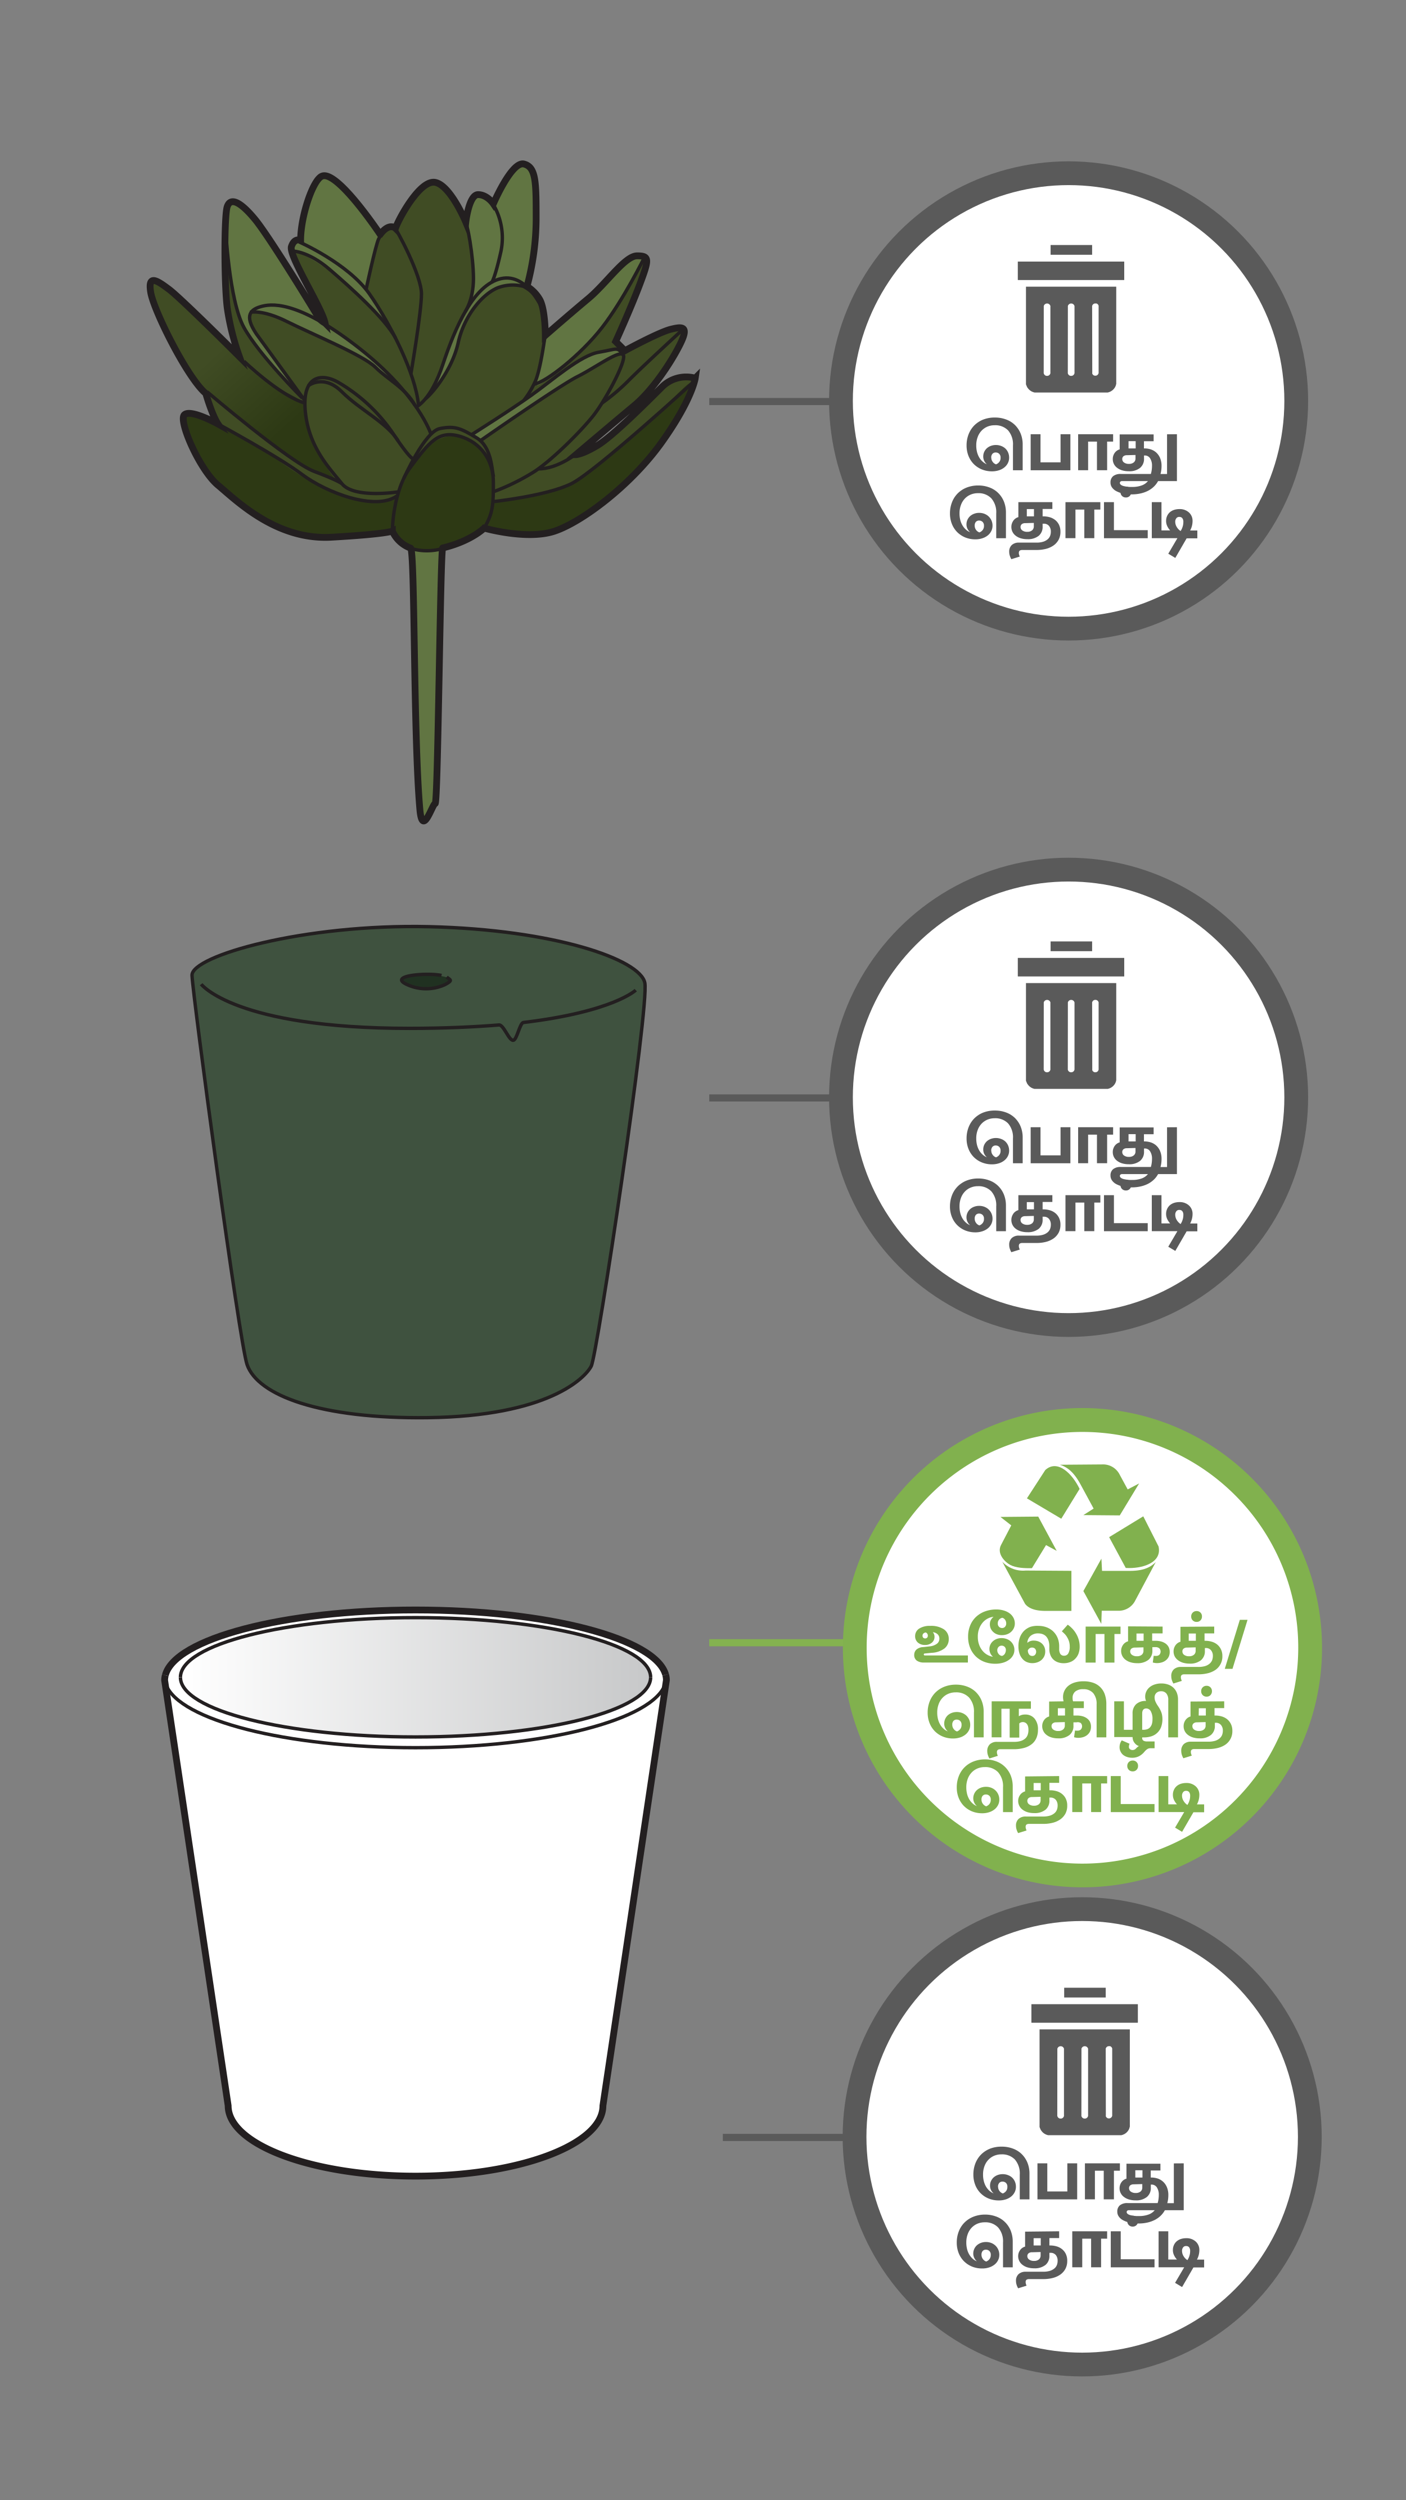<svg xmlns="http://www.w3.org/2000/svg" xmlns:xlink="http://www.w3.org/1999/xlink" viewBox="0 0 414 736"><rect x="0" y="0" width="414" height="736" fill="#808080" stroke="none"/><defs><style>.cls-1{fill:#5a5a5a;}.cls-12,.cls-2{fill:#fff;}.cls-3{fill:url(#linear-gradient);}.cls-4,.cls-5{fill:none;stroke:#231f20;}.cls-12,.cls-4,.cls-5{stroke-miterlimit:10;}.cls-4{stroke-width:2px;}.cls-6{fill:#3f523f;}.cls-7{fill:#203121;}.cls-8{fill:#404c24;}.cls-9{fill:#617542;}.cls-10{fill:#2d3914;}.cls-11{fill:url(#linear-gradient-2);}.cls-12{stroke:#5a5a5a;stroke-width:7px;}.cls-13{clip-path:url(#clip-path);}.cls-14{clip-path:url(#clip-path-2);}.cls-15{clip-path:url(#clip-path-3);}.cls-16{fill:#84b250;}.cls-17,.cls-18{fill:#81b14e;}.cls-18{fill-rule:evenodd;}</style><linearGradient id="linear-gradient" x1="53.13" y1="493.75" x2="191.58" y2="493.75" gradientUnits="userSpaceOnUse"><stop offset="0" stop-color="#fff"/><stop offset="1" stop-color="#c7c8c9"/></linearGradient><linearGradient id="linear-gradient-2" x1="63.1" y1="104.23" x2="83.47" y2="126.78" gradientUnits="userSpaceOnUse"><stop offset="0" stop-color="#404c24"/><stop offset="1" stop-color="#2d3914"/></linearGradient><clipPath id="clip-path"><rect class="cls-1" x="299.7" y="77" width="31.33" height="5.42"/></clipPath><clipPath id="clip-path-2"><rect class="cls-1" x="299.7" y="282" width="31.33" height="5.42"/></clipPath><clipPath id="clip-path-3"><rect class="cls-1" x="303.7" y="590" width="31.33" height="5.42"/></clipPath></defs><title>3.whattodo-mobile version-76</title><g id="B:_76_79_81_82_83_84" data-name="B: 76,79,81,82,83,84"><g id="_76_pot_plastic_ceramic" data-name="76 pot plastic/ceramic"><path class="cls-2" d="M48.48,494.65c0-11.44,33.08-20.72,73.87-20.72s73.87,9.28,73.87,20.72"/><path class="cls-3" d="M53.13,493.75c0-9.7,31-17.57,69.22-17.57s69.23,7.87,69.23,17.57-31,17.56-69.23,17.56-69.22-7.86-69.22-17.56"/><path class="cls-4" d="M48.68,493.14c2.76-10.74,34.69-19.21,73.67-19.21S193.07,482.35,196,493"/><path class="cls-5" d="M53.13,493.75c0-9.7,31-17.57,69.22-17.57s69.23,7.87,69.23,17.57"/></g><g id="_76_foam" data-name="76 foam"><path class="cls-6" d="M56.54,287.11c-.19-5.71,32.88-15.19,69.81-14.32s62.18,9.65,63.52,16.54-14,109.33-15.77,112.8-12.61,14.75-48.2,15.19c-31.58.38-50-6.51-53.15-15.63C70.47,395.11,56.72,292.82,56.54,287.11Z"/><path class="cls-7" d="M132,288c-1.16-.85-3.87-.85-8.37-.85s-7.66,1.2-3.38,2.85a16.1,16.1,0,0,0,11-.28C132.66,289,133.19,288.86,132,288Z"/><path class="cls-5" d="M56.54,287.11c-.19-5.71,32.88-15.19,69.81-14.32s62.18,9.65,63.52,16.54-14,109.33-15.77,112.8-12.61,14.75-48.2,15.19c-31.58.38-50-6.51-53.15-15.63C70.47,395.11,56.72,292.82,56.54,287.11Z"/><path class="cls-5" d="M59.24,289.72s9.91,13,61.26,13c10.25,0,19-.4,26.44-1,1.36-.11,2.91,4.64,4.19,4.51,1.09-.12,1.92-5.11,3-5.24,26.48-3.17,33.07-9.52,33.07-9.52"/><path class="cls-5" d="M130,287.15c-4-.9-16.13,0-10.08,2.7a13.34,13.34,0,0,0,11.09,0c2.52-1.35,1.52-1.35.51-2.25"/></g><g id="_76_plant" data-name="76 plant"><path class="cls-8" d="M94.82,51.85c-2.64,1-6.3,11.71-6.3,18.91,0,0-1.8-.9-2.71,1.8s9,18,9.91,22.53a5.48,5.48,0,0,1-2-1.72C90.24,87.59,78.8,69,75,64.46c-4.5-5.41-7.2-6.31-8.1-3.61s-.9,22.52,0,29.73A73.16,73.16,0,0,0,70.5,105S53.38,87.88,49.78,85.18s-6.31-4.51-5.4.9,10.81,25.22,16.21,29.73c0,0,1.8,6.3,3.6,9,0,0-8.1-4.5-9.91-2.7s4.51,16.22,9.91,20.72,17.12,16.22,33.34,15.31,18-1.8,18-1.8,2.7,7.21,12.61,5.41,14.42-6.31,14.42-6.31,12.61,3.61,20.72.9,22.52-13.51,31.53-26.12,9.91-18.92,9.91-18.92a10.13,10.13,0,0,0-9.91,2.7c-4.51,4.51-14.42,14.42-18.92,17.12s-6.31,2.7-6.31,2.7,11.71-9.91,17.12-14.41,10.81-12.61,13.51-18,.9-5.4-2.7-4.5-13.51,6.3-13.51,6.3l-2.71-2.7s4.51-9.91,7.21-17.12,2.7-8.1-.9-8.1-9,8.1-14.41,12.61-12.62,10.81-12.62,10.81,0-8.11-1.8-10.81a10.78,10.78,0,0,0-3.6-3.6,77,77,0,0,0,2.7-19.82c0-10.81,0-15.32-3.6-16.22s-9,11.71-9,11.71-1.8-2.7-4.5-2.7-3.61,8.11-3.61,8.11-4.5-10.81-9-11.71-10.81,10.81-11.71,13.51c0,0-1.8-1.8-4.5,1.8C111.94,69,99.33,50,94.82,51.85Z"/><path class="cls-9" d="M126.5,239.46c-1,1.56-2,3.36-2.85-1.14s-2.7-76.57-2.7-76.57h9.91s-1.81,73-2.71,74.77A31.57,31.57,0,0,1,126.5,239.46Z"/><path class="cls-9" d="M122.17,119.26c-2.83-5.09-8-7.51-11.58-11.11S91.67,98.24,84.46,94.64s-10.81-2.71-10.81-2.71,4.51-4.48,15.32,0,21.62,14.41,26.12,18.91A59.44,59.44,0,0,1,122.17,119.26Z"/><path class="cls-9" d="M183.56,104.54c.45-.45-1.36-3.15-7.21-.9-5.12,2-13.51,8.11-19.82,12.62S138.78,128,138.78,128a3.78,3.78,0,0,0,3.91.91c2.13-.9,30.06-20.72,34.56-22.52S182.2,104.09,183.56,104.54Z"/><path class="cls-9" d="M161.3,98.07s17.61-15.27,20.61-19,4.8-4,7.05-3.41-3,6.38-4.43,9.77-10.57,16-16.36,20.52-11.19,9.9-10.29,6.29S161.3,98.07,161.3,98.07Z"/><path class="cls-9" d="M88.53,70.2s2.46-16.73,5.73-18,7.53,1.88,10.8,7.51,7.78,7.44,6.88,9.24-4,15.59-4,15.59,7.24,11.79,4.91,10.54c-16.22-18.92-26-21-27-21.62C84.46,72.61,86.72,71.66,88.53,70.2Z"/><path class="cls-9" d="M128,114.56s3.9-13.13,7.87-20.8S143.42,83,148,81.83s7.68,3.78,9.26,4.91-3.88-5.13-9.26-2.45-10.3,5.51-14.15,20.31C132.66,110.4,128,114.56,128,114.56Z"/><path class="cls-9" d="M93.92,94.36S75.91,60.85,70.5,60,66,63.56,66,69s3.27,25.25,7.49,30.64,14.58,16.64,14.58,16.64S75.35,99.78,73.83,95.18s4.64-6.5,10.11-4.65S93.92,94.36,93.92,94.36Z"/><path class="cls-9" d="M138.78,88.28a39.11,39.11,0,0,0,0-14.73c-1.62-7.29-1.62-9.84-.72-12.62s.93-5,4.07-3.45S145.27,60,145.27,60s4.45-11.26,7.63-11.48,4.78,2.44,4.88,7.86-1.34,23.06-2,25.5-1.57,1.83-2.45,1.24-7.11-1.31-9.4.85S138.78,88.28,138.78,88.28Z"/><path class="cls-10" d="M121.85,161.75a11.09,11.09,0,0,1-5.91-4.6c-.4-.81-3.66-.73-11.94.58s-22.69.47-32.15-8.56S61.29,141,54.63,126.6s22.07,5.34,23,5.83S95.17,146.15,104,146.74s8.84,1.22,11.54,0,4.06-8.87,9.91-14.73,13.06-4.05,17.12.9,2.7,14.41,2.7,14.41,15.31,0,23-5,18.12-14.08,23.7-19,12.79-13.9,12.34-9.85-12.53,22.52-20,28.6-16,14.36-27.07,15.18-13.29-1.44-13.29-1.44S129.05,163.55,121.85,161.75Z"/><path class="cls-11" d="M99.35,141.6s-9.09-2.37-19.87-11.38-18.93-13.86-21.16-16.84S44.38,90.58,44.38,87s-.27-9,7.52,0,23.05,24,28,26.4,9.49,4.23,9.49,6S94,136.78,99.35,141.6Z"/><path class="cls-4" d="M94.82,51.85c-2.64,1-6.3,11.71-6.3,18.91,0,0-1.8-.9-2.71,1.8s9,18,9.91,22.53a5.48,5.48,0,0,1-2-1.72C90.24,87.59,78.8,69,75,64.46c-4.5-5.41-7.2-6.31-8.1-3.61s-.9,22.52,0,29.73A73.16,73.16,0,0,0,70.5,105S53.38,87.88,49.78,85.18s-6.31-4.51-5.4.9,10.81,25.22,16.21,29.73c0,0,1.8,6.3,3.6,9,0,0-8.1-4.5-9.91-2.7s4.51,16.22,9.91,20.72,17.12,16.22,33.34,15.31,18-1.8,18-1.8a9.44,9.44,0,0,0,5.36,5c1.31.49.81,55.39,2.75,77,.75,8.36,3.65-1.65,4.5-1.8s1.51-75.07,2.22-75.24c8.37-2,12.2-5.84,12.2-5.84s12.61,3.61,20.72.9,22.52-13.51,31.53-26.12,9.91-18.92,9.91-18.92a10.13,10.13,0,0,0-9.91,2.7c-4.51,4.51-14.42,14.42-18.92,17.12s-6.31,2.7-6.31,2.7,11.71-9.91,17.12-14.41,10.81-12.61,13.51-18,.9-5.4-2.7-4.5-13.51,6.3-13.51,6.3l-2.71-2.7s4.51-9.91,7.21-17.12,2.7-8.1-.9-8.1-9,8.1-14.41,12.61-12.62,10.81-12.62,10.81,0-8.11-1.8-10.81a10.78,10.78,0,0,0-3.6-3.6,77,77,0,0,0,2.7-19.82c0-10.81,0-15.32-3.6-16.22s-9,11.71-9,11.71-1.8-2.7-4.5-2.7-3.61,8.11-3.61,8.11-4.5-10.81-9-11.71-10.81,10.81-11.71,13.51c0,0-1.8-1.8-4.5,1.8C111.94,69,99.33,50,94.82,51.85Z"/><path class="cls-5" d="M142.57,155.44c2.7-4.5,2.7-7.2,2.7-13.51s-3.6-11.71-9.91-13.51-9,1.8-14.41,9-5.41,18.91-5.41,18.91"/><path class="cls-5" d="M118.88,140.88s6.12-13.81,10.63-14.72,6.3,0,10.81,2.71,4.5,9.52,5,11.52"/><path class="cls-5" d="M141.46,129.72s23.18-16.17,28.58-18.87,12.62-8.11,13.52-6.31-5.41,13.52-9,18-11.71,12.61-17.12,16.22a64,64,0,0,1-12.16,6"/><path class="cls-5" d="M138.78,128s11.44-7.2,17.75-11.7,14.41-11.72,19.82-12.62,5.4-1.8,7.21.9"/><path class="cls-5" d="M200.67,97.34s-10.81,9.91-15.31,14.41a59.72,59.72,0,0,1-8.11,6.91"/><path class="cls-5" d="M170,133.37s-5.92,4.78-11.52,4.64"/><path class="cls-5" d="M204.73,111.94s-29.28,26.84-36.49,30.44-23,5.28-23,5.28"/><path class="cls-5" d="M117.37,144.78s-13.09,2.1-16.69-2.4-9.91-10.81-10.81-21.62,5.4-10.81,9.91-8.11A49.61,49.61,0,0,1,116,128c5.41,8.1,5.85,7.05,5.85,7.05"/><path class="cls-5" d="M90.77,113.55s4.5-3.6,9.91,1.8,13.3,9.08,16.56,14.45"/><path class="cls-5" d="M63.58,124.48s18.18,9.79,25.39,15.2,21.62,10.81,27.92,6.3"/><path class="cls-5" d="M61,115.35s24.32,20.72,31.53,23.43,8.11,3.6,8.11,3.6"/><path class="cls-5" d="M89.78,118.66c-7.29-2.1-17.93-12.31-17.93-12.31"/><path class="cls-5" d="M126.9,127.81s-3.7-11.55-20.82-25.07S80.86,89.23,77.26,90.13s-5.41,2.7-1.81,8.11l14.42,19.82"/><path class="cls-5" d="M73.65,91.93s3.61-.9,10.81,2.71,22.52,9.9,26.13,13.51,8.75,6,11.58,11.11"/><path class="cls-5" d="M66.35,66.67c.1,0,1,21.66,5.5,29.77S89,117.16,89,117.16"/><path class="cls-5" d="M88.07,71.21s14.41,6.31,20.72,15.32S122.3,110,123.2,119"/><path class="cls-5" d="M86.26,73.92s4.51,0,10.81,5.4,16.34,14.44,19.44,20.28"/><path class="cls-5" d="M122.53,119.79s4.27-1.73,7.88-12.54,9-23.42,17.11-25.23,12.61,9.91,12.61,9.91"/><path class="cls-5" d="M155.42,84.69a12.74,12.74,0,0,0-8.8,0c-4.5,1.8-9.91,8.1-11.71,16.21s-7.85,15.21-9.78,16.62"/><path class="cls-5" d="M160.58,98.07s-1.35,11-3.15,14.58a27,27,0,0,1-3.17,5.19"/><path class="cls-5" d="M189.83,75.62s-6.27,12.71-12.58,20.82-16.66,16.19-20,16.65"/><path class="cls-5" d="M144.82,59.5a19.46,19.46,0,0,1,2.7,14.42c-1.8,8.1-2.7,9.15-2.7,9.15"/><path class="cls-5" d="M121,110s3.1-18.1,3.1-23.5S116.89,67.61,116,66.71s-3.6,1.8-4.5,3.6-3.71,14.9-3.71,14.9"/><path class="cls-5" d="M136.71,64.91c.9,0,2.7,10.81,2.7,17.11s-2.47,9.81-2.47,9.81"/><path class="cls-5" d="M120.5,161.3a16.89,16.89,0,0,0,10.38,0"/></g><g id="_76_pot_plastic_ceramic-2" data-name="76 pot plastic/ceramic"><path class="cls-2" d="M191.94,493.75s.91,1.8-4.52,6c-9,6-31.51,11.55-68.81,11.55s-56.39-8.55-61.1-11.4-4.3-6.16-4.3-6.16h-4.5c-.13.5-.23.39-.23.9l18.7,125.22c0,11.44,24.7,20.72,55.17,20.72s55.18-9.28,55.18-20.72l18.69-125.22c0-.54-.53-.37-.67-.9Z"/><path class="cls-4" d="M196,493a5.9,5.9,0,0,1,.22,1.61L177.53,619.87c0,11.44-24.7,20.72-55.18,20.72s-55.17-9.28-55.17-20.72L48.48,494.65a6,6,0,0,1,.2-1.51"/><path class="cls-5" d="M195.88,495.75c-3.59,10.5-35.14,18.72-73.53,18.72-38.15,0-69.55-8.12-73.46-18.53"/><path class="cls-5" d="M191.58,493.75c0,9.7-31,17.56-69.23,17.56s-69.22-7.86-69.22-17.56"/></g><polyline class="cls-1" points="208.84 119.25 247.04 119.25 247.04 117.16 208.84 117.16"/><circle class="cls-12" cx="314.65" cy="118.02" r="67.03"/><path class="cls-1" d="M309.35,72.13h12.23V75H309.35Z"/><path class="cls-1" d="M302.1,112.39c0,.1,0,.21,0,.31a2.91,2.91,0,0,0,0,.31c0,.11,0,.21.08.31a2.49,2.49,0,0,0,.11.29,2.55,2.55,0,0,0,.13.29c0,.09.11.18.17.27l.18.25.22.24.23.21.25.18.27.17.29.13.29.11.31.08.31,0,.31,0h20.3l.31,0,.31,0,.31-.08.29-.11.29-.13.27-.17.25-.18a2.39,2.39,0,0,0,.23-.22l.21-.23c.07-.08.13-.17.19-.25l.16-.27c.05-.1.09-.19.13-.29a2.47,2.47,0,0,0,.1-.29c0-.1.06-.21.08-.31a2.91,2.91,0,0,0,0-.31c0-.1,0-.21,0-.31v-28H302.1Zm19.48-22.11a1.11,1.11,0,0,1,0-.19.64.64,0,0,1,.06-.18.65.65,0,0,1,.09-.16.76.76,0,0,1,.11-.14.79.79,0,0,1,.15-.12.51.51,0,0,1,.16-.09.64.64,0,0,1,.18-.06l.18,0a.68.68,0,0,1,.2,0,.61.61,0,0,1,.18,0l.17.08.15.12a.93.93,0,0,1,.13.15.83.83,0,0,1,.09.16.6.6,0,0,1,.06.19.58.58,0,0,1,0,.19v19.37a1.23,1.23,0,0,1,0,.2.6.6,0,0,1-.06.19.56.56,0,0,1-.09.17l-.12.16a1,1,0,0,1-.16.12.56.56,0,0,1-.17.09.6.6,0,0,1-.19.06l-.2,0-.19,0-.18-.07a.51.51,0,0,1-.16-.09.64.64,0,0,1-.15-.13,1,1,0,0,1-.12-.15.89.89,0,0,1-.08-.17.61.61,0,0,1,0-.18.68.68,0,0,1,0-.2Zm-7.14,0a.58.58,0,0,1,0-.19.64.64,0,0,1,.06-.18.86.86,0,0,1,.1-.16l.12-.14.15-.12.17-.08a1.27,1.27,0,0,1,.18-.06h.38a1.27,1.27,0,0,1,.18.06l.17.08.15.12a.53.53,0,0,1,.12.14.86.86,0,0,1,.1.16,1.34,1.34,0,0,1,.07.18l0,.19v19.37a1.23,1.23,0,0,1,0,.2l-.06.19-.09.17a1,1,0,0,1-.13.16l-.15.12a.7.7,0,0,1-.17.09l-.19.06-.2,0-.19,0a.6.6,0,0,1-.19-.06.76.76,0,0,1-.18-.09l-.15-.12a.61.61,0,0,1-.12-.16,1,1,0,0,1-.1-.17,1.05,1.05,0,0,1-.05-.19.65.65,0,0,1,0-.2Zm-7.1,0,0-.19a1.34,1.34,0,0,1,.07-.18.86.86,0,0,1,.1-.16.53.53,0,0,1,.12-.14,1.58,1.58,0,0,1,.15-.12l.17-.08a1.27,1.27,0,0,1,.18-.06h.38a1.27,1.27,0,0,1,.18.06l.17.08.15.12.12.14a.86.86,0,0,1,.1.16,1.27,1.27,0,0,1,.06.18.58.58,0,0,1,0,.19v19.37a.65.65,0,0,1,0,.2,1.05,1.05,0,0,1-.05.19,1,1,0,0,1-.1.17.61.61,0,0,1-.12.16l-.15.12a.76.76,0,0,1-.18.09.6.6,0,0,1-.19.06l-.19,0-.2,0a.7.7,0,0,1-.19-.06.56.56,0,0,1-.17-.09l-.15-.12a1,1,0,0,1-.13-.16l-.09-.17-.06-.19a1.23,1.23,0,0,1,0-.2Z"/><rect class="cls-1" x="299.7" y="77" width="31.33" height="5.42"/><g class="cls-13"><path class="cls-1" d="M322.53,77h-22.8v5.36h31.43V77Z"/></g><polyline class="cls-1" points="208.84 324.25 247.04 324.25 247.04 322.15 208.84 322.15"/><circle class="cls-12" cx="314.65" cy="323.02" r="67.03"/><path class="cls-1" d="M309.35,277.13h12.23V280H309.35Z"/><path class="cls-1" d="M302.1,317.39c0,.1,0,.21,0,.31a2.91,2.91,0,0,0,0,.31c0,.11,0,.21.08.31a2.49,2.49,0,0,0,.11.29,2.55,2.55,0,0,0,.13.29c0,.09.11.18.17.27l.18.25.22.24.23.21.25.18.27.17.29.13.29.11.31.08.31,0,.31,0h20.3l.31,0,.31,0,.31-.08.29-.11.29-.13.27-.17.25-.18a2.39,2.39,0,0,0,.23-.22l.21-.23c.07-.08.13-.17.19-.25l.16-.27c.05-.1.09-.19.13-.29a2.47,2.47,0,0,0,.1-.29c0-.1.06-.21.08-.31a2.91,2.91,0,0,0,0-.31c0-.1,0-.21,0-.31v-28H302.1Zm19.48-22.11a1.11,1.11,0,0,1,0-.19.64.64,0,0,1,.06-.18.65.65,0,0,1,.09-.16.76.76,0,0,1,.11-.14.79.79,0,0,1,.15-.12.51.51,0,0,1,.16-.09l.18-.06.18,0a.68.68,0,0,1,.2,0,.61.61,0,0,1,.18.05l.17.08.15.12a.93.93,0,0,1,.13.15.83.83,0,0,1,.09.16.6.6,0,0,1,.06.19.58.58,0,0,1,0,.19v19.37a1.23,1.23,0,0,1,0,.2.6.6,0,0,1-.06.19.56.56,0,0,1-.09.17l-.12.16a1,1,0,0,1-.16.12.56.56,0,0,1-.17.09.6.6,0,0,1-.19.06l-.2,0-.19,0-.18-.07a.51.51,0,0,1-.16-.09.64.64,0,0,1-.15-.13,1,1,0,0,1-.12-.15.89.89,0,0,1-.08-.17.61.61,0,0,1,0-.18.68.68,0,0,1,0-.2Zm-7.14,0a.58.58,0,0,1,0-.19.64.64,0,0,1,.06-.18.86.86,0,0,1,.1-.16l.12-.14.15-.12.17-.08a1.27,1.27,0,0,1,.18-.06h.38a1.27,1.27,0,0,1,.18.06l.17.08.15.12a.53.53,0,0,1,.12.14.86.86,0,0,1,.1.16,1.34,1.34,0,0,1,.07.18l0,.19v19.37a1.23,1.23,0,0,1,0,.2l-.06.19-.09.17a1,1,0,0,1-.13.16l-.15.12a.7.7,0,0,1-.17.09l-.19.06-.2,0-.19,0a.6.6,0,0,1-.19-.06l-.18-.09-.15-.12a.61.61,0,0,1-.12-.16,1,1,0,0,1-.1-.17,1.05,1.05,0,0,1-.05-.19.65.65,0,0,1,0-.2Zm-7.1,0,0-.19a1.34,1.34,0,0,1,.07-.18.86.86,0,0,1,.1-.16.53.53,0,0,1,.12-.14,1.58,1.58,0,0,1,.15-.12l.17-.08a1.27,1.27,0,0,1,.18-.06h.38a1.27,1.27,0,0,1,.18.06l.17.08.15.12.12.14a.86.86,0,0,1,.1.16,1.27,1.27,0,0,1,.06.18.58.58,0,0,1,0,.19v19.37a.65.65,0,0,1,0,.2,1.05,1.05,0,0,1-.05.19,1,1,0,0,1-.1.17.61.61,0,0,1-.12.16l-.15.12-.18.09a.6.6,0,0,1-.19.06l-.19,0-.2,0a.7.7,0,0,1-.19-.06.56.56,0,0,1-.17-.09l-.15-.12a1,1,0,0,1-.13-.16l-.09-.17-.06-.19a1.23,1.23,0,0,1,0-.2Z"/><rect class="cls-1" x="299.7" y="282" width="31.33" height="5.42"/><g class="cls-14"><path class="cls-1" d="M322.53,282h-22.8v5.36h31.43V282Z"/></g><polyline class="cls-1" points="212.84 630.25 251.04 630.25 251.04 628.15 212.84 628.15"/><circle class="cls-12" cx="318.65" cy="629.02" r="67.03"/><path class="cls-1" d="M313.35,585.13h12.23V588H313.35Z"/><path class="cls-1" d="M306.1,625.39c0,.1,0,.21,0,.31a2.91,2.91,0,0,0,0,.31c0,.11,0,.21.08.31a2.49,2.49,0,0,0,.11.29,2.55,2.55,0,0,0,.13.29c0,.09.11.18.17.27l.18.25.22.24.23.21.25.18.27.17.29.13.29.11.31.08.31,0,.31,0h20.3l.31,0,.31,0,.31-.08.29-.11.29-.13.27-.17.25-.18a2.39,2.39,0,0,0,.23-.22l.21-.23c.07-.08.13-.17.19-.25l.16-.27c.05-.1.09-.19.13-.29a2.47,2.47,0,0,0,.1-.29c0-.1.06-.21.08-.31a2.91,2.91,0,0,0,0-.31c0-.1,0-.21,0-.31v-28H306.1Zm19.48-22.11a1.11,1.11,0,0,1,0-.19.64.64,0,0,1,.06-.18.65.65,0,0,1,.09-.16.76.76,0,0,1,.11-.14.79.79,0,0,1,.15-.12.51.51,0,0,1,.16-.09l.18-.06.18,0a.68.68,0,0,1,.2,0,.61.61,0,0,1,.18,0l.17.08.15.12a.93.93,0,0,1,.13.15.83.83,0,0,1,.09.16.6.6,0,0,1,.06.19.58.58,0,0,1,0,.19v19.37a1.23,1.23,0,0,1,0,.2.6.6,0,0,1-.06.19.56.56,0,0,1-.09.17l-.12.16a1,1,0,0,1-.16.12.56.56,0,0,1-.17.09.6.6,0,0,1-.19.06l-.2,0-.19,0-.18-.07a.51.51,0,0,1-.16-.09.64.64,0,0,1-.15-.13l-.12-.15a.89.89,0,0,1-.08-.17.61.61,0,0,1,0-.18.68.68,0,0,1,0-.2Zm-7.14,0a.58.58,0,0,1,0-.19.64.64,0,0,1,.06-.18.86.86,0,0,1,.1-.16l.12-.14a1.58,1.58,0,0,1,.15-.12l.17-.08.18-.06h.38l.18.06.17.08a1.58,1.58,0,0,1,.15.12.53.53,0,0,1,.12.14.86.86,0,0,1,.1.16,1.34,1.34,0,0,1,.07.18l0,.19v19.37a1.23,1.23,0,0,1,0,.2l-.06.19-.09.17a1,1,0,0,1-.13.16l-.15.12a.7.7,0,0,1-.17.09l-.19.06-.2,0-.19,0a.6.6,0,0,1-.19-.06l-.18-.09-.15-.12a.61.61,0,0,1-.12-.16,1,1,0,0,1-.1-.17,1.05,1.05,0,0,1-.05-.19.65.65,0,0,1,0-.2Zm-7.1,0,0-.19a1.34,1.34,0,0,1,.07-.18.86.86,0,0,1,.1-.16.53.53,0,0,1,.12-.14,1.58,1.58,0,0,1,.15-.12l.17-.08.18-.06h.38l.18.06.17.08a1.58,1.58,0,0,1,.15.12l.12.14a.86.86,0,0,1,.1.16,1.27,1.27,0,0,1,.06.18.58.58,0,0,1,0,.19v19.37a.65.65,0,0,1,0,.2,1.05,1.05,0,0,1-.05.19,1,1,0,0,1-.1.17.61.61,0,0,1-.12.16l-.15.12-.18.09a.6.6,0,0,1-.19.06l-.19,0-.2,0a.7.7,0,0,1-.19-.06.56.56,0,0,1-.17-.09l-.15-.12a1,1,0,0,1-.13-.16l-.09-.17-.06-.19a1.23,1.23,0,0,1,0-.2Z"/><rect class="cls-1" x="303.7" y="590" width="31.33" height="5.42"/><g class="cls-15"><path class="cls-1" d="M326.53,590h-22.8v5.36h31.43V590Z"/></g><polyline class="cls-16" points="208.84 484.62 258.97 484.62 258.97 482.52 208.84 482.52"/><circle class="cls-2" cx="318.74" cy="485.05" r="67.02"/><path class="cls-17" d="M385.77,485.05h-3.5a63.54,63.54,0,1,1-18.61-44.92,63.33,63.33,0,0,1,18.61,44.92h7a70.54,70.54,0,1,0-20.66,49.86,70.31,70.31,0,0,0,20.66-49.86Z"/><path class="cls-18" d="M326.59,452.49l10.05-6.13,4.5,8.87c1.08,4.84-4.87,6.62-9.66,6.33l-4.89-9.07Z"/><path class="cls-18" d="M324.31,458.82,319,468.36l5.28,9.66.13-3.86h4.83a5.45,5.45,0,0,0,4.89-2.74l6.19-11.6c-2,2.07-4.67,2.6-7.69,2.6H324.5l-.19-3.6Z"/><path class="cls-18" d="M312.5,447.07l-10.12-6,5.4-8.33c3.62-3.32,8,1.14,10.11,5.55l-5.39,8.77Z"/><path class="cls-18" d="M319,446l10.72.09,5.7-9.41-3.37,1.76-2.34-4.31a5.46,5.46,0,0,0-4.71-3.05l-12.93.1c2.76.82,4.49,2.91,6,5.61l3.95,7.29L319,446Z"/><path class="cls-18" d="M294.64,446.58l3.13,2.45-2.95,5.65c-1.47,2.61,1.06,5.15,2.68,6s4.06,1,6.36.94l4.15-6.79,3.14,1.7-5.44-10.09-11.07.1Z"/><path class="cls-18" d="M295.1,459.68l6.73,12.44c1.35,1.73,3.91,2.14,6.55,2.08h7.1V462.41L302,462.32a8.39,8.39,0,0,1-6.92-2.64Z"/></g><g id="all_text" data-name="all text"><path class="cls-1" d="M293,326.91a9.12,9.12,0,0,1,3.16.54,7.33,7.33,0,0,1,2.59,1.56,7.57,7.57,0,0,1,1.74,2.52,8.48,8.48,0,0,1,.64,3.4v7.5h-2.86v-7.27a6.26,6.26,0,0,0-1.44-4.47,5.19,5.19,0,0,0-3.93-1.51,5.47,5.47,0,0,0-2.2.43,5.1,5.1,0,0,0-1.72,1.22,5.44,5.44,0,0,0-1.12,1.88,6.85,6.85,0,0,0-.4,2.41,7.79,7.79,0,0,0,.24,2,6.26,6.26,0,0,0,.67,1.6,5.15,5.15,0,0,0,1,1.2,3.88,3.88,0,0,0,1.22.74,2.88,2.88,0,0,1-1.07-2.31,3.17,3.17,0,0,1,.25-1.25,3.45,3.45,0,0,1,.73-1.07,3.77,3.77,0,0,1,1.19-.75,4.38,4.38,0,0,1,3.11,0A3.86,3.86,0,0,1,296,336a3.62,3.62,0,0,1,.84,1.2,3.8,3.8,0,0,1,.3,1.53,3.47,3.47,0,0,1-.39,1.63,3.81,3.81,0,0,1-1.06,1.27,4.88,4.88,0,0,1-1.59.82,6.53,6.53,0,0,1-2,.3,7.83,7.83,0,0,1-3-.57,7.23,7.23,0,0,1-2.38-1.58,7.14,7.14,0,0,1-1.55-2.4,8.28,8.28,0,0,1-.56-3.08,9,9,0,0,1,.57-3.22,7.67,7.67,0,0,1,1.65-2.62,7.82,7.82,0,0,1,2.63-1.75A9.21,9.21,0,0,1,293,326.91Zm-1.11,11.82a2,2,0,0,0,.39,1.2,2,2,0,0,0,1,.76,2.18,2.18,0,0,0,.9-.63,1.9,1.9,0,0,0,.44-1.31,1.49,1.49,0,0,0-.42-1.17,1.41,1.41,0,0,0-1-.38,1.2,1.2,0,0,0-1,.43A1.63,1.63,0,0,0,291.87,338.73Z"/><path class="cls-1" d="M306.38,331.82v8.28h5.9v-8.28h2.9v10.61h-11.7V331.82Z"/><path class="cls-1" d="M327.76,331.82V334H326v8.42H323V334h-2.6v8.42h-2.94V331.82Z"/><path class="cls-1" d="M346.55,331.82v13.8H341a6.68,6.68,0,0,1-1.21,1.6,7.49,7.49,0,0,1-1.7,1.23,9.36,9.36,0,0,1-2.18.79,11.59,11.59,0,0,1-2.66.29,12.56,12.56,0,0,1-2.56-.25,7.31,7.31,0,0,1-2-.71,3.49,3.49,0,0,1-1.26-1.09,2.41,2.41,0,0,1-.44-1.42,2.33,2.33,0,0,1,.77-1.89,3.45,3.45,0,0,1,2.25-.65h8.86a6.44,6.44,0,0,0,.25-1.13,8.87,8.87,0,0,0,.09-1.28,3.91,3.91,0,0,0-.56-2.19,1.81,1.81,0,0,0-1.61-.84h-.18V339a3.38,3.38,0,0,1-1.15,2.72,5,5,0,0,1-3.35,1,6.7,6.7,0,0,1-1.89-.25,4.61,4.61,0,0,1-1.49-.73,3.15,3.15,0,0,1-1.32-2.63,3,3,0,0,1,.18-1.05,2.83,2.83,0,0,1,.46-.84,2.64,2.64,0,0,1,.65-.6,2.31,2.31,0,0,1,.74-.33v-4.41h10v2h-2.85V336h.18a6.15,6.15,0,0,1,1.78.27,4.5,4.5,0,0,1,1.61.9,4.67,4.67,0,0,1,1.16,1.61,5.92,5.92,0,0,1,.45,2.43,9.71,9.71,0,0,1-.08,1.21,8.85,8.85,0,0,1-.23,1.12h1.93v-11.7Zm-13.2,15.52a7.88,7.88,0,0,0,2.82-.44,4.15,4.15,0,0,0,1.84-1.28h-7.58a.7.7,0,0,0-.52.16.53.53,0,0,0-.16.39c0,.35.3.63.89.85A8.56,8.56,0,0,0,333.35,347.34ZM331.81,338a1.55,1.55,0,0,0-1,.3,1.07,1.07,0,0,0-.36.85,1.23,1.23,0,0,0,.52,1,2.36,2.36,0,0,0,1.47.4,2.11,2.11,0,0,0,1.41-.44,1.47,1.47,0,0,0,.5-1.18v-1Zm.49-2h2.1v-2.14h-2.1Z"/><path class="cls-1" d="M288.07,346.91a9.16,9.16,0,0,1,3.16.54,7.2,7.2,0,0,1,2.58,1.56,7.45,7.45,0,0,1,1.75,2.52,8.66,8.66,0,0,1,.64,3.4v7.5h-2.86v-7.27a6.21,6.21,0,0,0-1.45-4.47,5.15,5.15,0,0,0-3.92-1.51,5.47,5.47,0,0,0-2.2.43,5,5,0,0,0-1.72,1.22,5.44,5.44,0,0,0-1.12,1.88,6.85,6.85,0,0,0-.4,2.41,7.79,7.79,0,0,0,.24,2,5.92,5.92,0,0,0,.67,1.6,5.15,5.15,0,0,0,1,1.2,3.88,3.88,0,0,0,1.22.74,2.78,2.78,0,0,1-.78-1,2.89,2.89,0,0,1-.3-1.33,3.18,3.18,0,0,1,.26-1.25,3.29,3.29,0,0,1,.73-1.07,3.66,3.66,0,0,1,1.19-.75,4.19,4.19,0,0,1,1.58-.29,4.25,4.25,0,0,1,1.53.28,3.82,3.82,0,0,1,1.23.77,3.71,3.71,0,0,1,1.15,2.73,3.47,3.47,0,0,1-.39,1.63,3.81,3.81,0,0,1-1.06,1.27,4.94,4.94,0,0,1-1.6.82,6.42,6.42,0,0,1-2,.3,7.88,7.88,0,0,1-3-.57,7.29,7.29,0,0,1-2.37-1.58,7.14,7.14,0,0,1-1.55-2.4,8.28,8.28,0,0,1-.56-3.08,9,9,0,0,1,.57-3.22,7.52,7.52,0,0,1,1.65-2.62,7.72,7.72,0,0,1,2.63-1.75A9.21,9.21,0,0,1,288.07,346.91ZM287,358.73a2.12,2.12,0,0,0,1.38,2,2.21,2.21,0,0,0,.91-.63,1.9,1.9,0,0,0,.44-1.31,1.49,1.49,0,0,0-.42-1.17,1.43,1.43,0,0,0-1-.38,1.22,1.22,0,0,0-1,.43A1.67,1.67,0,0,0,287,358.73Z"/><path class="cls-1" d="M309.87,351.82v2H307V356h.25a6.87,6.87,0,0,1,1.78.24,4.59,4.59,0,0,1,1.6.78,4.06,4.06,0,0,1,1.17,1.41,4.54,4.54,0,0,1,.45,2.11,4.91,4.91,0,0,1-.54,2.35,5,5,0,0,1-1.5,1.68,6.81,6.81,0,0,1-2.23,1,11.21,11.21,0,0,1-2.78.33H301c-.69,0-1,.29-1,.86a1.91,1.91,0,0,0,.07.52c.05.17.12.36.2.56l-2.48.77a5.23,5.23,0,0,1-.44-1,3.67,3.67,0,0,1-.19-1.17,2.6,2.6,0,0,1,.76-2,3,3,0,0,1,2.12-.71h5.08a6.53,6.53,0,0,0,2-.25,3.73,3.73,0,0,0,1.33-.7,2.53,2.53,0,0,0,.74-1,3.33,3.33,0,0,0,.23-1.27,2.59,2.59,0,0,0-.54-1.7,1.94,1.94,0,0,0-1.56-.65H307V359a3.38,3.38,0,0,1-1.14,2.72,5.05,5.05,0,0,1-3.35,1,6.6,6.6,0,0,1-1.89-.25,4.51,4.51,0,0,1-1.49-.73,3.2,3.2,0,0,1-1.33-2.63A3,3,0,0,1,298,358a3.37,3.37,0,0,1,.46-.84,2.68,2.68,0,0,1,.66-.6,2.31,2.31,0,0,1,.74-.33v-4.41Zm-8,6.18a1.55,1.55,0,0,0-1,.3,1.07,1.07,0,0,0-.37.85,1.24,1.24,0,0,0,.53,1,2.36,2.36,0,0,0,1.47.4,2.11,2.11,0,0,0,1.41-.44,1.5,1.5,0,0,0,.5-1.18v-1Zm.48-2h2.1v-2.14h-2.1Z"/><path class="cls-1" d="M324,351.82V354h-1.78v8.42h-2.94V354h-2.61v8.42h-2.94V351.82Z"/><path class="cls-1" d="M328,351.82v8.24h9.95v2.37H325.07V351.82Zm3.51-4.57a1.52,1.52,0,0,1,1.59,1.59,1.56,1.56,0,0,1-.44,1.15,1.48,1.48,0,0,1-1.11.45,1.54,1.54,0,0,1-1.62-1.6,1.54,1.54,0,0,1,1.58-1.59Z"/><path class="cls-1" d="M342,351.82v8.32h2.56a4.69,4.69,0,0,1-.82-1.18,3.53,3.53,0,0,1-.38-1.63,3.47,3.47,0,0,1,.29-1.42,3.19,3.19,0,0,1,.78-1.09,3.71,3.71,0,0,1,1.23-.71,5.13,5.13,0,0,1,1.61-.25,4,4,0,0,1,2.83,1,3.32,3.32,0,0,1,1.05,2.59,5.83,5.83,0,0,1-.71,2.71h2.12v2.31h-3.15l-3.34,5.77L344,367l2.69-4.58h-7.54V351.82Zm5.25,4.35a1,1,0,0,0-.88.4,1.62,1.62,0,0,0-.32,1,3,3,0,0,0,.45,1.57,3.65,3.65,0,0,0,1.13,1.18,4.61,4.61,0,0,0,.58-1.22,4.49,4.49,0,0,0,.23-1.45,1.74,1.74,0,0,0-.31-1.12A1.06,1.06,0,0,0,347.27,356.17Z"/><path class="cls-1" d="M293,122.91a9.12,9.12,0,0,1,3.16.54,7.33,7.33,0,0,1,2.59,1.56,7.57,7.57,0,0,1,1.74,2.52,8.48,8.48,0,0,1,.64,3.4v7.5h-2.86v-7.27a6.26,6.26,0,0,0-1.44-4.47,5.19,5.19,0,0,0-3.93-1.51,5.47,5.47,0,0,0-2.2.43,5.1,5.1,0,0,0-1.72,1.22,5.44,5.44,0,0,0-1.12,1.88,6.85,6.85,0,0,0-.4,2.41,7.79,7.79,0,0,0,.24,2,6.26,6.26,0,0,0,.67,1.6,5.15,5.15,0,0,0,1,1.2,3.88,3.88,0,0,0,1.22.74,2.88,2.88,0,0,1-1.07-2.31,3.17,3.17,0,0,1,.25-1.25,3.45,3.45,0,0,1,.73-1.07,3.77,3.77,0,0,1,1.19-.75,4.38,4.38,0,0,1,3.11,0A3.86,3.86,0,0,1,296,132a3.62,3.62,0,0,1,.84,1.2,3.8,3.8,0,0,1,.3,1.53,3.47,3.47,0,0,1-.39,1.63,3.81,3.81,0,0,1-1.06,1.27,4.88,4.88,0,0,1-1.59.82,6.53,6.53,0,0,1-2,.3,7.83,7.83,0,0,1-3-.57,7.23,7.23,0,0,1-2.38-1.58,7.14,7.14,0,0,1-1.55-2.4,8.28,8.28,0,0,1-.56-3.08,9,9,0,0,1,.57-3.22,7.67,7.67,0,0,1,1.65-2.62,7.82,7.82,0,0,1,2.63-1.75A9.21,9.21,0,0,1,293,122.91Zm-1.11,11.82a2,2,0,0,0,.39,1.2,2,2,0,0,0,1,.76,2.18,2.18,0,0,0,.9-.63,1.9,1.9,0,0,0,.44-1.31,1.49,1.49,0,0,0-.42-1.17,1.41,1.41,0,0,0-1-.38,1.2,1.2,0,0,0-1,.43A1.63,1.63,0,0,0,291.87,134.73Z"/><path class="cls-1" d="M306.38,127.82v8.28h5.9v-8.28h2.9v10.61h-11.7V127.82Z"/><path class="cls-1" d="M327.76,127.82V130H326v8.42H323V130h-2.6v8.42h-2.94V127.82Z"/><path class="cls-1" d="M346.55,127.82v13.8H341a6.68,6.68,0,0,1-1.21,1.6,7.49,7.49,0,0,1-1.7,1.23,9.36,9.36,0,0,1-2.18.79,11.59,11.59,0,0,1-2.66.29,12.56,12.56,0,0,1-2.56-.25,7.31,7.31,0,0,1-2-.71,3.49,3.49,0,0,1-1.26-1.09,2.41,2.41,0,0,1-.44-1.42,2.33,2.33,0,0,1,.77-1.89,3.45,3.45,0,0,1,2.25-.65h8.86a6.44,6.44,0,0,0,.25-1.13,8.87,8.87,0,0,0,.09-1.28,3.91,3.91,0,0,0-.56-2.19,1.81,1.81,0,0,0-1.61-.84h-.18V135a3.38,3.38,0,0,1-1.15,2.72,5,5,0,0,1-3.35,1,6.7,6.7,0,0,1-1.89-.25,4.61,4.61,0,0,1-1.49-.73,3.15,3.15,0,0,1-1.32-2.63,3,3,0,0,1,.18-1.05,2.83,2.83,0,0,1,.46-.84,2.64,2.64,0,0,1,.65-.6,2.31,2.31,0,0,1,.74-.33v-4.41h10v2h-2.85V132h.18a6.15,6.15,0,0,1,1.78.27,4.5,4.5,0,0,1,1.61.9,4.67,4.67,0,0,1,1.16,1.61,5.92,5.92,0,0,1,.45,2.43,9.71,9.71,0,0,1-.08,1.21,8.85,8.85,0,0,1-.23,1.12h1.93v-11.7Zm-13.2,15.52a7.88,7.88,0,0,0,2.82-.44,4.15,4.15,0,0,0,1.84-1.28h-7.58a.7.7,0,0,0-.52.16.53.53,0,0,0-.16.39c0,.35.3.63.89.85A8.56,8.56,0,0,0,333.35,143.34ZM331.81,134a1.55,1.55,0,0,0-1,.3,1.07,1.07,0,0,0-.36.85,1.23,1.23,0,0,0,.52,1,2.36,2.36,0,0,0,1.47.4,2.11,2.11,0,0,0,1.41-.44,1.47,1.47,0,0,0,.5-1.18v-1Zm.49-2h2.1v-2.14h-2.1Z"/><path class="cls-1" d="M288.07,142.91a9.16,9.16,0,0,1,3.16.54,7.2,7.2,0,0,1,2.58,1.56,7.45,7.45,0,0,1,1.75,2.52,8.66,8.66,0,0,1,.64,3.4v7.5h-2.86v-7.27a6.21,6.21,0,0,0-1.45-4.47,5.15,5.15,0,0,0-3.92-1.51,5.47,5.47,0,0,0-2.2.43,5,5,0,0,0-1.72,1.22,5.44,5.44,0,0,0-1.12,1.88,6.85,6.85,0,0,0-.4,2.41,7.79,7.79,0,0,0,.24,2,5.92,5.92,0,0,0,.67,1.6,5.15,5.15,0,0,0,1,1.2,3.88,3.88,0,0,0,1.22.74,2.78,2.78,0,0,1-.78-1,2.89,2.89,0,0,1-.3-1.33,3.18,3.18,0,0,1,.26-1.25,3.29,3.29,0,0,1,.73-1.07,3.66,3.66,0,0,1,1.19-.75,4.19,4.19,0,0,1,1.58-.29,4.25,4.25,0,0,1,1.53.28,3.82,3.82,0,0,1,1.23.77,3.71,3.71,0,0,1,1.15,2.73,3.47,3.47,0,0,1-.39,1.63,3.81,3.81,0,0,1-1.06,1.27,4.94,4.94,0,0,1-1.6.82,6.42,6.42,0,0,1-2,.3,7.88,7.88,0,0,1-3-.57,7.29,7.29,0,0,1-2.37-1.58,7.14,7.14,0,0,1-1.55-2.4,8.28,8.28,0,0,1-.56-3.08,9,9,0,0,1,.57-3.22,7.52,7.52,0,0,1,1.65-2.62,7.72,7.72,0,0,1,2.63-1.75A9.21,9.21,0,0,1,288.07,142.91ZM287,154.73a2.12,2.12,0,0,0,1.38,2,2.21,2.21,0,0,0,.91-.63,1.9,1.9,0,0,0,.44-1.31,1.49,1.49,0,0,0-.42-1.17,1.43,1.43,0,0,0-1-.38,1.22,1.22,0,0,0-1,.43A1.67,1.67,0,0,0,287,154.73Z"/><path class="cls-1" d="M309.87,147.82v2H307V152h.25a6.87,6.87,0,0,1,1.78.24,4.59,4.59,0,0,1,1.6.78,4.06,4.06,0,0,1,1.17,1.41,4.54,4.54,0,0,1,.45,2.11,4.91,4.91,0,0,1-.54,2.35,5,5,0,0,1-1.5,1.68,6.81,6.81,0,0,1-2.23,1,11.21,11.21,0,0,1-2.78.33H301c-.69,0-1,.29-1,.86a1.91,1.91,0,0,0,.07.52c.05.17.12.36.2.56l-2.48.77a5.23,5.23,0,0,1-.44-1,3.67,3.67,0,0,1-.19-1.17,2.6,2.6,0,0,1,.76-2,3,3,0,0,1,2.12-.71h5.08a6.53,6.53,0,0,0,2-.25,3.73,3.73,0,0,0,1.33-.7,2.53,2.53,0,0,0,.74-1,3.33,3.33,0,0,0,.23-1.27,2.59,2.59,0,0,0-.54-1.7,1.94,1.94,0,0,0-1.56-.65H307V155a3.38,3.38,0,0,1-1.14,2.72,5.05,5.05,0,0,1-3.35,1,6.6,6.6,0,0,1-1.89-.25,4.51,4.51,0,0,1-1.49-.73,3.2,3.2,0,0,1-1.33-2.63A3,3,0,0,1,298,154a3.37,3.37,0,0,1,.46-.84,2.68,2.68,0,0,1,.66-.6,2.31,2.31,0,0,1,.74-.33v-4.41Zm-8,6.18a1.55,1.55,0,0,0-1,.3,1.07,1.07,0,0,0-.37.85,1.24,1.24,0,0,0,.53,1,2.36,2.36,0,0,0,1.47.4,2.11,2.11,0,0,0,1.41-.44,1.5,1.5,0,0,0,.5-1.18v-1Zm.48-2h2.1v-2.14h-2.1Z"/><path class="cls-1" d="M324,147.82V150h-1.78v8.42h-2.94V150h-2.61v8.42h-2.94V147.82Z"/><path class="cls-1" d="M328,147.82v8.24h9.95v2.37H325.07V147.82Zm3.51-4.57a1.52,1.52,0,0,1,1.59,1.59,1.56,1.56,0,0,1-.44,1.15,1.48,1.48,0,0,1-1.11.45,1.54,1.54,0,0,1-1.62-1.6,1.54,1.54,0,0,1,1.58-1.59Z"/><path class="cls-1" d="M342,147.82v8.32h2.56a4.69,4.69,0,0,1-.82-1.18,3.53,3.53,0,0,1-.38-1.63,3.47,3.47,0,0,1,.29-1.42,3.19,3.19,0,0,1,.78-1.09,3.71,3.71,0,0,1,1.23-.71,5.13,5.13,0,0,1,1.61-.25,4,4,0,0,1,2.83,1,3.32,3.32,0,0,1,1.05,2.59,5.83,5.83,0,0,1-.71,2.71h2.12v2.31h-3.15l-3.34,5.77L344,163l2.69-4.58h-7.54V147.82Zm5.25,4.35a1,1,0,0,0-.88.4,1.62,1.62,0,0,0-.32,1,3,3,0,0,0,.45,1.57,3.65,3.65,0,0,0,1.13,1.18,4.61,4.61,0,0,0,.58-1.22,4.49,4.49,0,0,0,.23-1.45,1.74,1.74,0,0,0-.31-1.12A1.06,1.06,0,0,0,347.27,152.17Z"/><path class="cls-1" d="M295,631.91a9.12,9.12,0,0,1,3.16.54,7.33,7.33,0,0,1,2.59,1.56,7.57,7.57,0,0,1,1.74,2.52,8.48,8.48,0,0,1,.64,3.4v7.5h-2.86v-7.27a6.26,6.26,0,0,0-1.44-4.47,5.19,5.19,0,0,0-3.93-1.51,5.47,5.47,0,0,0-2.2.43,5.1,5.1,0,0,0-1.72,1.22,5.44,5.44,0,0,0-1.12,1.88,6.85,6.85,0,0,0-.4,2.41,7.65,7.65,0,0,0,.24,2,6.18,6.18,0,0,0,.67,1.61,5.15,5.15,0,0,0,1,1.2,3.88,3.88,0,0,0,1.22.74,2.88,2.88,0,0,1-1.07-2.31,3.17,3.17,0,0,1,.25-1.25,3.45,3.45,0,0,1,.73-1.07,3.77,3.77,0,0,1,1.19-.75,4.38,4.38,0,0,1,3.11,0A3.86,3.86,0,0,1,298,641a3.62,3.62,0,0,1,.84,1.2,3.8,3.8,0,0,1,.3,1.53,3.47,3.47,0,0,1-.39,1.63,3.81,3.81,0,0,1-1.06,1.27,4.88,4.88,0,0,1-1.59.82,6.53,6.53,0,0,1-2,.29,7.82,7.82,0,0,1-3-.56,7.23,7.23,0,0,1-2.38-1.58,7.14,7.14,0,0,1-1.55-2.4,8.28,8.28,0,0,1-.56-3.08,9,9,0,0,1,.57-3.22,7.67,7.67,0,0,1,1.65-2.62,7.82,7.82,0,0,1,2.63-1.75A9.21,9.21,0,0,1,295,631.91Zm-1.11,11.82a2,2,0,0,0,.39,1.2,2,2,0,0,0,1,.76,2.18,2.18,0,0,0,.9-.63,1.9,1.9,0,0,0,.44-1.31,1.49,1.49,0,0,0-.42-1.17,1.41,1.41,0,0,0-1-.38,1.2,1.2,0,0,0-1,.43A1.63,1.63,0,0,0,293.87,643.73Z"/><path class="cls-1" d="M308.38,636.82v8.28h5.9v-8.28h2.9v10.61h-11.7V636.82Z"/><path class="cls-1" d="M329.76,636.82V639H328v8.42H325V639h-2.6v8.42h-2.94V636.82Z"/><path class="cls-1" d="M348.55,636.82v13.8H343a6.68,6.68,0,0,1-1.21,1.6,7.49,7.49,0,0,1-1.7,1.23,9.36,9.36,0,0,1-2.18.79,11.59,11.59,0,0,1-2.66.29,11.86,11.86,0,0,1-2.56-.26,7,7,0,0,1-2-.7,3.49,3.49,0,0,1-1.26-1.09,2.41,2.41,0,0,1-.44-1.42,2.33,2.33,0,0,1,.77-1.89,3.45,3.45,0,0,1,2.25-.65h8.86a6.44,6.44,0,0,0,.25-1.13,8.87,8.87,0,0,0,.09-1.28,3.91,3.91,0,0,0-.56-2.19,1.81,1.81,0,0,0-1.61-.84h-.18V644a3.38,3.38,0,0,1-1.15,2.72,5,5,0,0,1-3.35,1,6.7,6.7,0,0,1-1.89-.25,4.61,4.61,0,0,1-1.49-.73,3.15,3.15,0,0,1-1.32-2.63,3,3,0,0,1,.18-1,2.83,2.83,0,0,1,.46-.84,2.64,2.64,0,0,1,.65-.6,2.31,2.31,0,0,1,.74-.33v-4.41h10v2h-2.85V641h.18a6.15,6.15,0,0,1,1.78.27,4.5,4.5,0,0,1,1.61.9,4.67,4.67,0,0,1,1.16,1.61,5.92,5.92,0,0,1,.45,2.43,9.71,9.71,0,0,1-.08,1.21,8.85,8.85,0,0,1-.23,1.12h1.93v-11.7Zm-13.2,15.52a7.88,7.88,0,0,0,2.82-.44,4.15,4.15,0,0,0,1.84-1.28h-7.58a.7.7,0,0,0-.52.16.53.53,0,0,0-.16.39c0,.35.3.63.89.85A8.56,8.56,0,0,0,335.35,652.34ZM333.81,643a1.55,1.55,0,0,0-1,.3,1.07,1.07,0,0,0-.36.85,1.23,1.23,0,0,0,.52,1,2.36,2.36,0,0,0,1.47.4,2.11,2.11,0,0,0,1.41-.44,1.47,1.47,0,0,0,.5-1.18v-1Zm.49-2h2.1v-2.14h-2.1Z"/><path class="cls-1" d="M290.07,651.91a9.16,9.16,0,0,1,3.16.54,7.2,7.2,0,0,1,2.58,1.56,7.45,7.45,0,0,1,1.75,2.52,8.66,8.66,0,0,1,.64,3.4v7.5h-2.86v-7.27a6.21,6.21,0,0,0-1.45-4.47,5.15,5.15,0,0,0-3.92-1.51,5.47,5.47,0,0,0-2.2.43,5,5,0,0,0-1.72,1.22,5.44,5.44,0,0,0-1.12,1.88,6.85,6.85,0,0,0-.4,2.41,7.65,7.65,0,0,0,.24,2,5.86,5.86,0,0,0,.67,1.61,5.15,5.15,0,0,0,1,1.2,3.88,3.88,0,0,0,1.22.74,2.78,2.78,0,0,1-.78-1,2.89,2.89,0,0,1-.3-1.33,3.18,3.18,0,0,1,.26-1.25,3.29,3.29,0,0,1,.73-1.07,3.66,3.66,0,0,1,1.19-.75,4.19,4.19,0,0,1,1.58-.29,4.25,4.25,0,0,1,1.53.28,3.82,3.82,0,0,1,1.23.77,3.71,3.71,0,0,1,1.15,2.73,3.47,3.47,0,0,1-.39,1.63,3.81,3.81,0,0,1-1.06,1.27,4.94,4.94,0,0,1-1.6.82,6.42,6.42,0,0,1-2,.29,7.87,7.87,0,0,1-3-.56,7.29,7.29,0,0,1-2.37-1.58,7.14,7.14,0,0,1-1.55-2.4,8.28,8.28,0,0,1-.56-3.08,9,9,0,0,1,.57-3.22,7.52,7.52,0,0,1,1.65-2.62,7.72,7.72,0,0,1,2.63-1.75A9.21,9.21,0,0,1,290.07,651.91ZM289,663.73a2.12,2.12,0,0,0,1.38,2,2.21,2.21,0,0,0,.91-.63,1.9,1.9,0,0,0,.44-1.31,1.49,1.49,0,0,0-.42-1.17,1.43,1.43,0,0,0-1-.38,1.22,1.22,0,0,0-1,.43A1.67,1.67,0,0,0,289,663.73Z"/><path class="cls-1" d="M311.87,656.82v2H309V661h.25a6.87,6.87,0,0,1,1.78.24,4.59,4.59,0,0,1,1.6.78,4.06,4.06,0,0,1,1.17,1.41,4.54,4.54,0,0,1,.45,2.11,4.91,4.91,0,0,1-.54,2.35,5,5,0,0,1-1.5,1.68,6.81,6.81,0,0,1-2.23,1,11.21,11.21,0,0,1-2.78.33H303c-.69,0-1,.29-1,.86a1.91,1.91,0,0,0,.07.52c.05.17.12.36.2.56l-2.48.77a5.23,5.23,0,0,1-.44-1,3.67,3.67,0,0,1-.19-1.17,2.6,2.6,0,0,1,.76-2,3,3,0,0,1,2.12-.71h5.08a6.87,6.87,0,0,0,2-.25,3.73,3.73,0,0,0,1.33-.7,2.53,2.53,0,0,0,.74-1,3.33,3.33,0,0,0,.23-1.27,2.59,2.59,0,0,0-.54-1.7,1.94,1.94,0,0,0-1.56-.65H309V664a3.38,3.38,0,0,1-1.14,2.72,5.05,5.05,0,0,1-3.35,1,6.6,6.6,0,0,1-1.89-.25,4.51,4.51,0,0,1-1.49-.73,3.2,3.2,0,0,1-1.33-2.63,3,3,0,0,1,.18-1,3.37,3.37,0,0,1,.46-.84,2.68,2.68,0,0,1,.66-.6,2.31,2.31,0,0,1,.74-.33v-4.41Zm-8,6.18a1.55,1.55,0,0,0-1,.3,1.07,1.07,0,0,0-.37.85,1.24,1.24,0,0,0,.53,1,2.36,2.36,0,0,0,1.47.4,2.11,2.11,0,0,0,1.41-.44,1.5,1.5,0,0,0,.5-1.18v-1Zm.48-2h2.1v-2.14h-2.1Z"/><path class="cls-1" d="M326,656.82V659h-1.78v8.42h-2.94V659h-2.61v8.42h-2.94V656.82Z"/><path class="cls-1" d="M330,656.82v8.24h9.95v2.37H327.07V656.82Zm3.51-4.57a1.52,1.52,0,0,1,1.59,1.59,1.56,1.56,0,0,1-.44,1.15,1.48,1.48,0,0,1-1.11.45,1.54,1.54,0,0,1-1.62-1.6,1.54,1.54,0,0,1,1.58-1.59Z"/><path class="cls-1" d="M344,656.82v8.32h2.56a4.69,4.69,0,0,1-.82-1.18,3.53,3.53,0,0,1-.38-1.63,3.47,3.47,0,0,1,.29-1.42,3.19,3.19,0,0,1,.78-1.09,3.71,3.71,0,0,1,1.23-.71,5.13,5.13,0,0,1,1.61-.25,4,4,0,0,1,2.83,1,3.32,3.32,0,0,1,1.05,2.59,5.83,5.83,0,0,1-.71,2.71h2.12v2.31h-3.15l-3.34,5.77L346,672l2.69-4.58h-7.54V656.82Zm5.25,4.35a1,1,0,0,0-.88.4,1.62,1.62,0,0,0-.32,1,3,3,0,0,0,.45,1.57,3.65,3.65,0,0,0,1.13,1.18,4.61,4.61,0,0,0,.58-1.22,4.49,4.49,0,0,0,.23-1.45,1.74,1.74,0,0,0-.31-1.12A1.06,1.06,0,0,0,349.27,661.17Z"/><path class="cls-17" d="M273.91,478.61a6.85,6.85,0,0,1,4,1,3.33,3.33,0,0,1,1.45,2.88,3.42,3.42,0,0,1-1.24,2.75,6.8,6.8,0,0,1-3.78,1.3l-1.95.19c-.25,0-.38.11-.38.3a.34.34,0,0,0,.08.2.38.38,0,0,0,.28.09H285v2.08H272.08a3.51,3.51,0,0,1-2.14-.57,2,2,0,0,1-.75-1.66,2.19,2.19,0,0,1,.56-1.5,3.18,3.18,0,0,1,2.08-.81l1.87-.21a4.29,4.29,0,0,0,2.14-.75,1.82,1.82,0,0,0,.76-1.51,1.73,1.73,0,0,0-.52-1.31,2.36,2.36,0,0,0-1.41-.61,2,2,0,0,1,.5,1.35,2.17,2.17,0,0,1-.79,1.74,3,3,0,0,1-2,.67,3.08,3.08,0,0,1-2.12-.72,2.43,2.43,0,0,1-.8-1.88,2.58,2.58,0,0,1,1.2-2.22A5.76,5.76,0,0,1,273.91,478.61Zm-.71,2.94a1,1,0,0,0-.59-1,1.14,1.14,0,0,0-.69.29.85.85,0,0,0-.28.67.81.81,0,0,0,.21.58.85.85,0,0,0,1.14,0A.81.81,0,0,0,273.2,481.55Z"/><path class="cls-17" d="M293.34,473.78a7.64,7.64,0,0,1,2.27.32,5.46,5.46,0,0,1,1.74.87,3.88,3.88,0,0,1,1.09,1.31,3.64,3.64,0,0,1,.38,1.62,3.28,3.28,0,0,1-1.11,2.48,3.55,3.55,0,0,1-1.21.71,4.47,4.47,0,0,1-1.53.25,3.87,3.87,0,0,1-1.37-.24,3.26,3.26,0,0,1-1.11-.67,3.07,3.07,0,0,1-.75-1,3.13,3.13,0,0,1-.27-1.31,2.52,2.52,0,0,1,.31-1.27,2.9,2.9,0,0,1,.78-.91,4.62,4.62,0,0,0-1.59.45,4.83,4.83,0,0,0-1.5,1.12,5.89,5.89,0,0,0-1.11,1.81,6.38,6.38,0,0,0-.44,2.5,6.6,6.6,0,0,0,.42,2.44,5.89,5.89,0,0,0,1.07,1.8,4.87,4.87,0,0,0,1.45,1.14,4.64,4.64,0,0,0,1.53.5,2.83,2.83,0,0,1-.77-1,3,3,0,0,1-.28-1.26,3,3,0,0,1,1.05-2.33,3.68,3.68,0,0,1,1.12-.66,3.85,3.85,0,0,1,1.36-.24,4.26,4.26,0,0,1,1.54.26,3.59,3.59,0,0,1,1.21.73,3.43,3.43,0,0,1,.79,1.1,3.35,3.35,0,0,1,.28,1.39,3.27,3.27,0,0,1-.42,1.63,3.9,3.9,0,0,1-1.18,1.29,5.77,5.77,0,0,1-1.78.85,8.05,8.05,0,0,1-2.25.3,9.08,9.08,0,0,1-3.16-.54,7.42,7.42,0,0,1-2.53-1.58,7.31,7.31,0,0,1-1.69-2.51,8.61,8.61,0,0,1-.62-3.34,8.46,8.46,0,0,1,.63-3.34,7.1,7.1,0,0,1,1.74-2.52,7.78,7.78,0,0,1,2.63-1.59A9.45,9.45,0,0,1,293.34,473.78Zm.31,12a1.68,1.68,0,0,0,.37,1.07,1.53,1.53,0,0,0,1,.61,1.43,1.43,0,0,0,.87-.67,2.12,2.12,0,0,0,.29-1.07,1.26,1.26,0,0,0-.35-.93,1.19,1.19,0,0,0-.91-.35,1.16,1.16,0,0,0-.89.37A1.36,1.36,0,0,0,293.65,485.73Zm2.63-7.91a1.83,1.83,0,0,0-.29-1,1.5,1.5,0,0,0-.83-.64,1.59,1.59,0,0,0-1,.57,1.67,1.67,0,0,0-.36,1.07,1.32,1.32,0,0,0,.36,1,1.24,1.24,0,0,0,.92.37,1.08,1.08,0,0,0,.88-.4A1.43,1.43,0,0,0,296.28,477.82Z"/><path class="cls-17" d="M305.81,478.61a6.72,6.72,0,0,1,2.39.43,5.87,5.87,0,0,1,1.94,1.22,5.74,5.74,0,0,1,1.28,1.9,6.53,6.53,0,0,1,.46,2.46v.76a2.82,2.82,0,0,0,.33,1.48,1.26,1.26,0,0,0,1.14.53,1.34,1.34,0,0,0,1.22-.7,3.87,3.87,0,0,0,.42-2,5,5,0,0,0-.21-1.49,5.56,5.56,0,0,0-.54-1.21,4.87,4.87,0,0,0-.74-1q-.42-.42-.84-.78l1.74-1.95a9.15,9.15,0,0,1,1.25,1.06,7.71,7.71,0,0,1,1.12,1.43,7.79,7.79,0,0,1,.82,1.8,7.18,7.18,0,0,1,.32,2.16,5.91,5.91,0,0,1-.35,2.09,4.25,4.25,0,0,1-1,1.53,3.91,3.91,0,0,1-1.46.94,5.12,5.12,0,0,1-1.88.33,4.87,4.87,0,0,1-1.83-.32,3.75,3.75,0,0,1-1.33-.87,3.64,3.64,0,0,1-.8-1.31,4.67,4.67,0,0,1-.28-1.66v-.75a5.5,5.5,0,0,0-.26-1.79,3.49,3.49,0,0,0-.7-1.2,2.78,2.78,0,0,0-1.05-.67,4,4,0,0,0-1.31-.21,3.39,3.39,0,0,0-2.16.7,2.84,2.84,0,0,0-1,2.09,2.73,2.73,0,0,1,1.89-.67,3.93,3.93,0,0,1,1.34.23,3.3,3.3,0,0,1,1.07.65,3.07,3.07,0,0,1,.71,1,3.24,3.24,0,0,1,.26,1.34,3.3,3.3,0,0,1-.3,1.43,3.44,3.44,0,0,1-.82,1.07,3.76,3.76,0,0,1-1.21.68,4.37,4.37,0,0,1-1.45.24,4.08,4.08,0,0,1-1.69-.34,3.53,3.53,0,0,1-1.3-1,4.5,4.5,0,0,1-.83-1.55,6.83,6.83,0,0,1-.29-2.06,7.44,7.44,0,0,1,.42-2.59,5.52,5.52,0,0,1,1.19-1.92,5.39,5.39,0,0,1,1.87-1.21A6.75,6.75,0,0,1,305.81,478.61ZM303.86,485a1.18,1.18,0,0,0-.7.21,1.87,1.87,0,0,0-.5.57A1.92,1.92,0,0,0,303,487a1.16,1.16,0,0,0,1,.46,1,1,0,0,0,.77-.33,1.39,1.39,0,0,0,0-1.8A1.24,1.24,0,0,0,303.86,485Z"/><path class="cls-17" d="M329.94,478.82V481h-1.79v8.42h-2.94V481h-2.6v8.42h-2.94V478.82Z"/><path class="cls-17" d="M342.33,478.82v2h-3.07V483h1a6.54,6.54,0,0,1,1.62.2,4.22,4.22,0,0,1,1.32.61,3,3,0,0,1,.89,1,3.11,3.11,0,0,1,.33,1.48,3.15,3.15,0,0,1-.33,1.49,3.11,3.11,0,0,1-.85,1,3.56,3.56,0,0,1-1.2.6,4.89,4.89,0,0,1-1.38.19,5,5,0,0,1-.64-.05l-.58-.12.27-2a2.45,2.45,0,0,0,.35.05h.37a1.33,1.33,0,0,0,.94-.33,1.39,1.39,0,0,0,0-1.9,1.63,1.63,0,0,0-1.12-.35h-.93v1a3.38,3.38,0,0,1-1.14,2.72,5.05,5.05,0,0,1-3.35,1,6.6,6.6,0,0,1-1.89-.25,4.51,4.51,0,0,1-1.49-.73,3.2,3.2,0,0,1-1.33-2.63,3,3,0,0,1,.18-1.05,3.37,3.37,0,0,1,.46-.84,2.68,2.68,0,0,1,.66-.6,2.31,2.31,0,0,1,.74-.33v-4.41ZM334.16,485a1.55,1.55,0,0,0-1,.3,1.07,1.07,0,0,0-.37.85,1.24,1.24,0,0,0,.53,1,2.36,2.36,0,0,0,1.47.4,2.11,2.11,0,0,0,1.41-.44,1.5,1.5,0,0,0,.5-1.18v-1Zm.48-2h2.1v-2.14h-2.1Z"/><path class="cls-17" d="M357.53,478.82v2h-2.85V483h.25a6.74,6.74,0,0,1,1.77.24,4.64,4.64,0,0,1,1.61.78,4.15,4.15,0,0,1,1.16,1.41,4.42,4.42,0,0,1,.46,2.11,4.75,4.75,0,0,1-2,4,6.87,6.87,0,0,1-2.24,1,11.21,11.21,0,0,1-2.78.33h-4.2c-.69,0-1,.29-1,.86a2.4,2.4,0,0,0,.07.52c.05.17.12.36.2.56l-2.47.77a5.22,5.22,0,0,1-.45-1,4,4,0,0,1-.18-1.17,2.63,2.63,0,0,1,.75-2,3,3,0,0,1,2.12-.71h5.08a7,7,0,0,0,2-.25,3.6,3.6,0,0,0,1.32-.7,2.64,2.64,0,0,0,.75-1,3.54,3.54,0,0,0,.23-1.27,2.54,2.54,0,0,0-.55-1.7,1.92,1.92,0,0,0-1.55-.65h-.25V486a3.38,3.38,0,0,1-1.15,2.72,5,5,0,0,1-3.35,1,6.7,6.7,0,0,1-1.89-.25,4.61,4.61,0,0,1-1.49-.73,3.35,3.35,0,0,1-1-1.14,3.23,3.23,0,0,1-.34-1.49,3,3,0,0,1,.18-1.05,3.08,3.08,0,0,1,.46-.84,2.64,2.64,0,0,1,.65-.6,2.31,2.31,0,0,1,.74-.33v-4.41Zm-8,6.18a1.5,1.5,0,0,0-1,.3,1,1,0,0,0-.37.85,1.23,1.23,0,0,0,.52,1,2.36,2.36,0,0,0,1.47.4,2.11,2.11,0,0,0,1.41-.44,1.47,1.47,0,0,0,.5-1.18v-1Zm.49-2h2.1v-2.14h-2.1Zm2.31-8.75a1.52,1.52,0,0,1,1.59,1.59,1.56,1.56,0,0,1-.44,1.15,1.48,1.48,0,0,1-1.11.45,1.54,1.54,0,0,1-1.62-1.6,1.54,1.54,0,0,1,1.58-1.59Z"/><path class="cls-17" d="M367.34,476.83l-4.43,14.43h-2.27l4.43-14.43Z"/><path class="cls-17" d="M281.51,495.91a9.12,9.12,0,0,1,3.16.54,7.33,7.33,0,0,1,2.59,1.56,7.57,7.57,0,0,1,1.74,2.52,8.48,8.48,0,0,1,.64,3.4v7.5h-2.86v-7.27a6.21,6.21,0,0,0-1.45-4.47,5.15,5.15,0,0,0-3.92-1.51,5.47,5.47,0,0,0-2.2.43,5,5,0,0,0-1.72,1.22,5.44,5.44,0,0,0-1.12,1.88,6.85,6.85,0,0,0-.4,2.41,7.65,7.65,0,0,0,.24,2,6.18,6.18,0,0,0,.67,1.61,5.15,5.15,0,0,0,1,1.2,3.88,3.88,0,0,0,1.22.74,3,3,0,0,1-.78-1,2.89,2.89,0,0,1-.29-1.33,3.17,3.17,0,0,1,.25-1.25A3.45,3.45,0,0,1,279,505a3.77,3.77,0,0,1,1.19-.75,4.38,4.38,0,0,1,3.11,0,3.86,3.86,0,0,1,1.24.77,3.93,3.93,0,0,1,.84,1.2,3.8,3.8,0,0,1,.3,1.53,3.47,3.47,0,0,1-.39,1.63,3.81,3.81,0,0,1-1.06,1.27,5,5,0,0,1-1.59.82,6.53,6.53,0,0,1-2,.29,7.79,7.79,0,0,1-3-.56,7.23,7.23,0,0,1-2.38-1.58,7.14,7.14,0,0,1-1.55-2.4,8.28,8.28,0,0,1-.56-3.08,9,9,0,0,1,.57-3.22,7.67,7.67,0,0,1,1.65-2.62,7.82,7.82,0,0,1,2.63-1.75A9.21,9.21,0,0,1,281.51,495.91Zm-1.11,11.82a2,2,0,0,0,.39,1.2,2,2,0,0,0,1,.76,2.25,2.25,0,0,0,.9-.63,1.9,1.9,0,0,0,.44-1.31,1.49,1.49,0,0,0-.42-1.17,1.41,1.41,0,0,0-1-.38,1.2,1.2,0,0,0-1,.43A1.63,1.63,0,0,0,280.4,507.73Z"/><path class="cls-17" d="M301.82,504.71a3.49,3.49,0,0,1,2.81,1.19,4.89,4.89,0,0,1,1,3.32,6,6,0,0,1-.43,2.33,4.65,4.65,0,0,1-1.31,1.8,6.29,6.29,0,0,1-2.25,1.16,11.43,11.43,0,0,1-3.23.41h-3.87c-.68,0-1,.29-1,.88a1.84,1.84,0,0,0,.07.51,3.81,3.81,0,0,0,.2.56l-2.48.78a5.8,5.8,0,0,1-.44-1,3.78,3.78,0,0,1-.19-1.18,2.67,2.67,0,0,1,.76-2,2.94,2.94,0,0,1,2.12-.72h5a6.62,6.62,0,0,0,2-.26,3.58,3.58,0,0,0,1.31-.73,2.55,2.55,0,0,0,.72-1.11,4.41,4.41,0,0,0,.22-1.45,4,4,0,0,0-.09-.87,2.16,2.16,0,0,0-.3-.73,1.48,1.48,0,0,0-1.31-.67,1.48,1.48,0,0,0-1,.4v4.16H297.3V503h-2.43v8.42H292V500.82h11.55V503H300v2.22A3.13,3.13,0,0,1,301.82,504.71Z"/><path class="cls-17" d="M313.18,500.82a4.7,4.7,0,0,1-.17-1.24,4.22,4.22,0,0,1,.42-1.88,4.3,4.3,0,0,1,1.2-1.49,5.6,5.6,0,0,1,1.89-.95,8.83,8.83,0,0,1,2.52-.34,8.63,8.63,0,0,1,2.91.46,5.47,5.47,0,0,1,3.38,3.45,8.42,8.42,0,0,1,.43,2.79v9.81H322.9v-9.72a4.88,4.88,0,0,0-1-3.3,3.69,3.69,0,0,0-2.92-1.16,3.53,3.53,0,0,0-2.37.69,2.36,2.36,0,0,0-.78,1.88,3,3,0,0,0,.14,1h3.17v2h-3.06V505h1a6.42,6.42,0,0,1,1.62.2,4.11,4.11,0,0,1,1.32.61,3,3,0,0,1,.9,1,3.23,3.23,0,0,1,.32,1.48,3.28,3.28,0,0,1-.32,1.49,3.11,3.11,0,0,1-.85,1,3.56,3.56,0,0,1-1.2.6,5,5,0,0,1-1.39.19,5.12,5.12,0,0,1-.64-.05l-.58-.12.28-2a2.33,2.33,0,0,0,.34.05h.37a1.36,1.36,0,0,0,1-.33,1.42,1.42,0,0,0,0-1.9A1.66,1.66,0,0,0,317,507h-.92v1a3.35,3.35,0,0,1-1.15,2.72,5,5,0,0,1-3.35,1,6.7,6.7,0,0,1-1.89-.25,4.61,4.61,0,0,1-1.49-.73,3.22,3.22,0,0,1-1.32-2.63,3,3,0,0,1,.18-1.05,3.08,3.08,0,0,1,.46-.84,2.83,2.83,0,0,1,.65-.6,2.36,2.36,0,0,1,.75-.33v-4.41ZM311,507a1.5,1.5,0,0,0-1,.3,1,1,0,0,0-.37.85,1.21,1.21,0,0,0,.53,1,2.32,2.32,0,0,0,1.47.4,2.06,2.06,0,0,0,1.4-.44,1.48,1.48,0,0,0,.51-1.18v-1Zm.49-2h2.1v-2.14h-2.1Z"/><path class="cls-17" d="M336.32,511.53a.91.91,0,0,0,.41.89,2.06,2.06,0,0,0,1,.21h2.24v2h-1.17a1.69,1.69,0,0,0-1,.27,4.32,4.32,0,0,0-.87.83,5.34,5.34,0,0,1-1.45,1.2,4.23,4.23,0,0,1-2.14.5,4.69,4.69,0,0,1-1.48-.23,3.83,3.83,0,0,1-1.17-.63,2.91,2.91,0,0,1-.75-1,2.65,2.65,0,0,1-.28-1.23,3.41,3.41,0,0,1,.18-1.14,3.12,3.12,0,0,1,.47-.89l2.29,1a2.26,2.26,0,0,0-.19.89.83.83,0,0,0,.33.72,1.16,1.16,0,0,0,.7.24,1.5,1.5,0,0,0,.56-.1,1.36,1.36,0,0,0,.51-.38c.16-.16.31-.29.45-.42a1,1,0,0,1,.44-.25,2.65,2.65,0,0,1-1.28-.89,2.72,2.72,0,0,1-.46-.78,3,3,0,0,1-.17-1h-5.4V500.82h2.85v8.38h2.55v-4.74a3.63,3.63,0,0,1,1-2.75,4,4,0,0,1,2.88-1h.09a3.14,3.14,0,0,1-.26-1.3,3.44,3.44,0,0,1,.34-1.5,3.6,3.6,0,0,1,.94-1.22,4.5,4.5,0,0,1,1.5-.82,6,6,0,0,1,1.95-.31,6,6,0,0,1,2.05.33,4.33,4.33,0,0,1,1.55.94,4.22,4.22,0,0,1,1,1.51,5.39,5.39,0,0,1,.34,2v11.09H344v-11a2.92,2.92,0,0,0-.54-1.89,1.91,1.91,0,0,0-1.6-.68,1.88,1.88,0,0,0-1.39.52,1.8,1.8,0,0,0-.5,1.33,3,3,0,0,0,.21,1.07,6.9,6.9,0,0,0,.69,1.28c.17.24.33.49.49.76a8.85,8.85,0,0,1,.45.87,5.38,5.38,0,0,1,.34,1.05,7,7,0,0,1-.28,3.71,4.55,4.55,0,0,1-1.14,1.67,4.48,4.48,0,0,1-1.72,1,7.16,7.16,0,0,1-2.17.32h-.53Zm0-2.33h.34a3.71,3.71,0,0,0,1.08-.15,2,2,0,0,0,.85-.53,2.56,2.56,0,0,0,.56-.94,4.59,4.59,0,0,0,.2-1.44,4.54,4.54,0,0,0-.52-2.44,1.52,1.52,0,0,0-1.31-.78c-.8,0-1.2.51-1.2,1.52Z"/><path class="cls-17" d="M360.47,500.82v2h-2.85V505h.25a6.74,6.74,0,0,1,1.77.24,4.64,4.64,0,0,1,1.61.78,4.15,4.15,0,0,1,1.16,1.41,4.42,4.42,0,0,1,.46,2.11,4.75,4.75,0,0,1-2,4,6.87,6.87,0,0,1-2.24,1,11.21,11.21,0,0,1-2.78.33h-4.2c-.69,0-1,.29-1,.86a1.91,1.91,0,0,0,.07.52c.05.17.12.36.2.56l-2.47.77a5.22,5.22,0,0,1-.45-1,4,4,0,0,1-.18-1.17,2.63,2.63,0,0,1,.75-2,3,3,0,0,1,2.12-.71h5.08a7,7,0,0,0,2-.25,3.6,3.6,0,0,0,1.32-.7,2.64,2.64,0,0,0,.75-1,3.54,3.54,0,0,0,.23-1.27,2.54,2.54,0,0,0-.55-1.7,1.92,1.92,0,0,0-1.55-.65h-.25V508a3.38,3.38,0,0,1-1.15,2.72,5,5,0,0,1-3.35,1,6.7,6.7,0,0,1-1.89-.25,4.61,4.61,0,0,1-1.49-.73,3.15,3.15,0,0,1-1.32-2.63,3,3,0,0,1,.18-1.05,3.08,3.08,0,0,1,.46-.84,2.64,2.64,0,0,1,.65-.6,2.31,2.31,0,0,1,.74-.33v-4.41Zm-8,6.18a1.5,1.5,0,0,0-1,.3,1,1,0,0,0-.37.85,1.23,1.23,0,0,0,.52,1,2.36,2.36,0,0,0,1.47.4,2.11,2.11,0,0,0,1.41-.44,1.47,1.47,0,0,0,.5-1.18v-1Zm.49-2h2.1v-2.14H353Zm2.31-8.75a1.54,1.54,0,0,1,1.15.45,1.58,1.58,0,0,1,.44,1.14,1.6,1.6,0,0,1-.44,1.15,1.48,1.48,0,0,1-1.11.45,1.54,1.54,0,0,1-1.62-1.6,1.54,1.54,0,0,1,1.58-1.59Z"/><path class="cls-17" d="M290.07,517.91a9.16,9.16,0,0,1,3.16.54,7.2,7.2,0,0,1,2.58,1.56,7.45,7.45,0,0,1,1.75,2.52,8.66,8.66,0,0,1,.64,3.4v7.5h-2.86v-7.27a6.21,6.21,0,0,0-1.45-4.47,5.15,5.15,0,0,0-3.92-1.51,5.47,5.47,0,0,0-2.2.43,5,5,0,0,0-1.72,1.22,5.44,5.44,0,0,0-1.12,1.88,6.85,6.85,0,0,0-.4,2.41,7.65,7.65,0,0,0,.24,2,5.86,5.86,0,0,0,.67,1.61,5.15,5.15,0,0,0,1,1.2,3.88,3.88,0,0,0,1.22.74,2.78,2.78,0,0,1-.78-1,2.89,2.89,0,0,1-.3-1.33,3.18,3.18,0,0,1,.26-1.25,3.29,3.29,0,0,1,.73-1.07,3.66,3.66,0,0,1,1.19-.75,4.19,4.19,0,0,1,1.58-.29,4.25,4.25,0,0,1,1.53.28,3.82,3.82,0,0,1,1.23.77,3.71,3.71,0,0,1,1.15,2.73,3.47,3.47,0,0,1-.39,1.63,3.81,3.81,0,0,1-1.06,1.27,4.94,4.94,0,0,1-1.6.82,6.42,6.42,0,0,1-2,.29,7.87,7.87,0,0,1-3-.56,7.29,7.29,0,0,1-2.37-1.58,7.14,7.14,0,0,1-1.55-2.4,8.28,8.28,0,0,1-.56-3.08,9,9,0,0,1,.57-3.22,7.52,7.52,0,0,1,1.65-2.62,7.72,7.72,0,0,1,2.63-1.75A9.21,9.21,0,0,1,290.07,517.91ZM289,529.73a2.12,2.12,0,0,0,1.38,2,2.21,2.21,0,0,0,.91-.63,1.9,1.9,0,0,0,.44-1.31,1.49,1.49,0,0,0-.42-1.17,1.43,1.43,0,0,0-1-.38,1.22,1.22,0,0,0-1,.43A1.67,1.67,0,0,0,289,529.73Z"/><path class="cls-17" d="M311.87,522.82v2H309V527h.25a6.87,6.87,0,0,1,1.78.24,4.59,4.59,0,0,1,1.6.78,4.06,4.06,0,0,1,1.17,1.41,4.54,4.54,0,0,1,.45,2.11,4.91,4.91,0,0,1-.54,2.35,5,5,0,0,1-1.5,1.68,6.81,6.81,0,0,1-2.23,1,11.21,11.21,0,0,1-2.78.33H303c-.69,0-1,.29-1,.86a1.91,1.91,0,0,0,.07.52c.05.17.12.36.2.56l-2.48.77a5.23,5.23,0,0,1-.44-1,3.67,3.67,0,0,1-.19-1.17,2.6,2.6,0,0,1,.76-2,3,3,0,0,1,2.12-.71h5.08a6.87,6.87,0,0,0,2-.25,3.73,3.73,0,0,0,1.33-.7,2.53,2.53,0,0,0,.74-1,3.33,3.33,0,0,0,.23-1.27,2.59,2.59,0,0,0-.54-1.7,1.94,1.94,0,0,0-1.56-.65H309V530a3.38,3.38,0,0,1-1.14,2.72,5.05,5.05,0,0,1-3.35,1,6.6,6.6,0,0,1-1.89-.25,4.51,4.51,0,0,1-1.49-.73,3.2,3.2,0,0,1-1.33-2.63,3,3,0,0,1,.18-1,3.37,3.37,0,0,1,.46-.84,2.68,2.68,0,0,1,.66-.6,2.31,2.31,0,0,1,.74-.33v-4.41Zm-8,6.18a1.55,1.55,0,0,0-1,.3,1.07,1.07,0,0,0-.37.85,1.24,1.24,0,0,0,.53,1,2.36,2.36,0,0,0,1.47.4,2.11,2.11,0,0,0,1.41-.44,1.5,1.5,0,0,0,.5-1.18v-1Zm.48-2h2.1v-2.14h-2.1Z"/><path class="cls-17" d="M326,522.82V525h-1.78v8.42h-2.94V525h-2.61v8.42h-2.94V522.82Z"/><path class="cls-17" d="M330,522.82v8.24h9.95v2.37H327.07V522.82Zm3.51-4.57a1.52,1.52,0,0,1,1.59,1.59,1.56,1.56,0,0,1-.44,1.15,1.48,1.48,0,0,1-1.11.45,1.54,1.54,0,0,1-1.62-1.6,1.54,1.54,0,0,1,1.58-1.59Z"/><path class="cls-17" d="M344,522.82v8.32h2.56a4.69,4.69,0,0,1-.82-1.18,3.53,3.53,0,0,1-.38-1.63,3.47,3.47,0,0,1,.29-1.42,3.19,3.19,0,0,1,.78-1.09,3.71,3.71,0,0,1,1.23-.71,5.13,5.13,0,0,1,1.61-.25,4,4,0,0,1,2.83,1,3.32,3.32,0,0,1,1.05,2.59,5.83,5.83,0,0,1-.71,2.71h2.12v2.31h-3.15l-3.34,5.77L346,538l2.69-4.58h-7.54V522.82Zm5.25,4.35a1,1,0,0,0-.88.4,1.62,1.62,0,0,0-.32,1,3,3,0,0,0,.45,1.57,3.65,3.65,0,0,0,1.13,1.18,4.61,4.61,0,0,0,.58-1.22,4.49,4.49,0,0,0,.23-1.45,1.74,1.74,0,0,0-.31-1.12A1.06,1.06,0,0,0,349.27,527.17Z"/></g></svg>